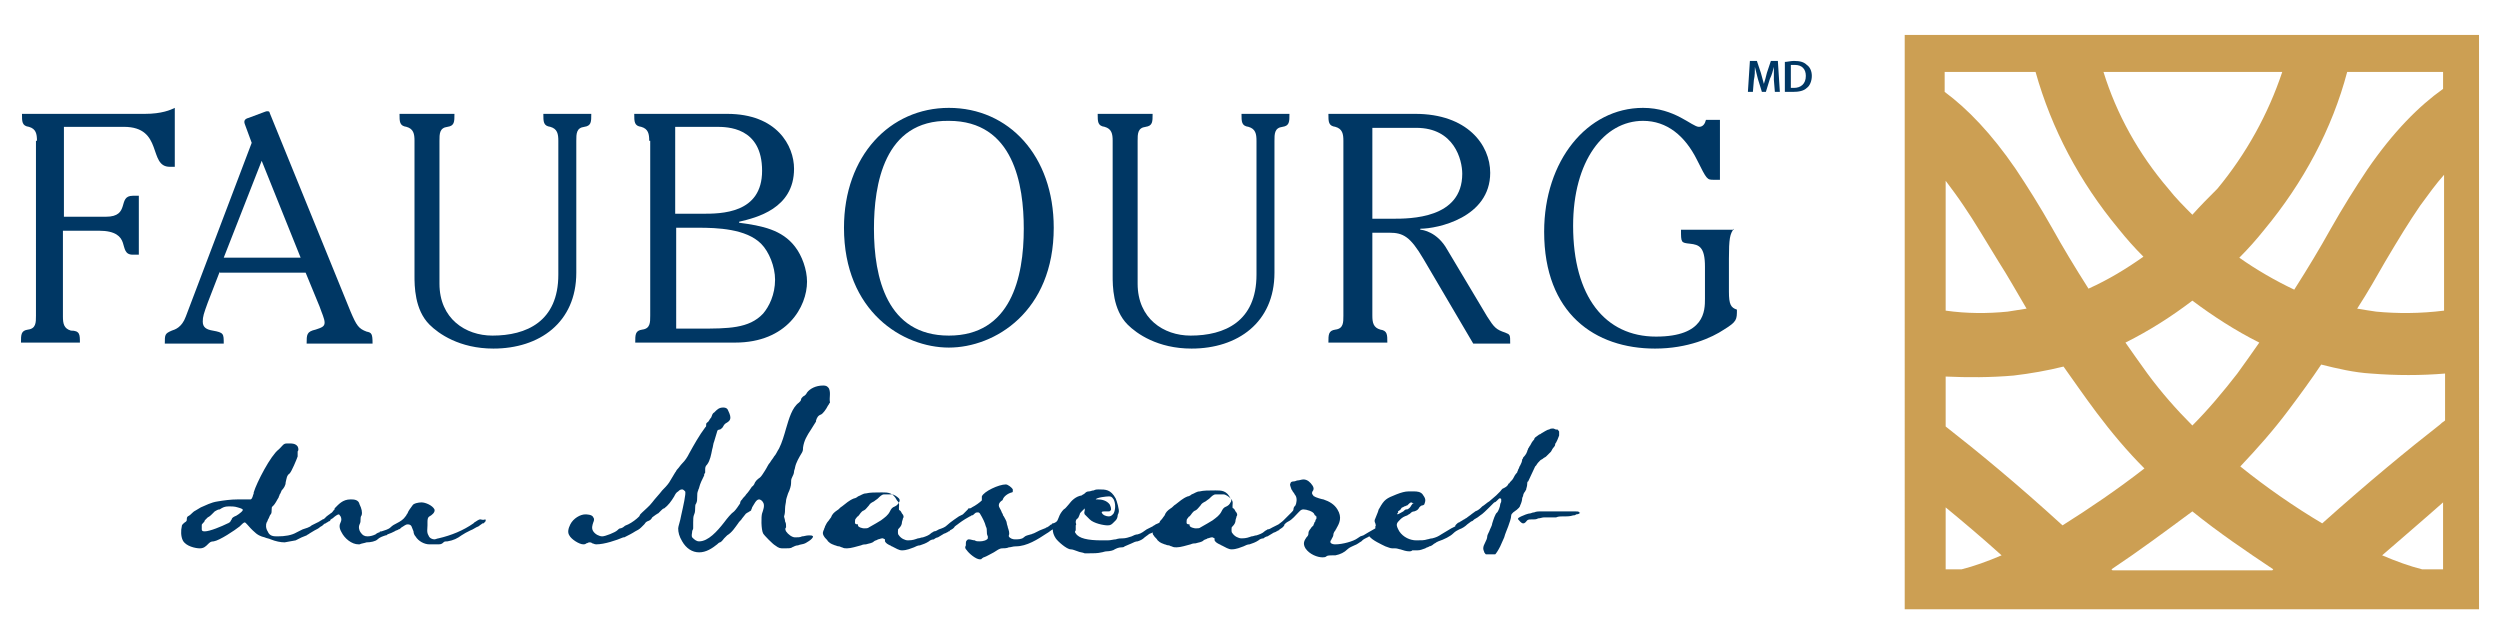 <?xml version="1.0" encoding="utf-8"?>
<!-- Generator: Adobe Illustrator 27.4.0, SVG Export Plug-In . SVG Version: 6.00 Build 0)  -->
<svg version="1.1" id="Layer_2" xmlns="http://www.w3.org/2000/svg" xmlns:xlink="http://www.w3.org/1999/xlink" x="0px" y="0px"
	 viewBox="0 0 250.3 63.9" style="enable-background:new 0 0 250.3 63.9;" xml:space="preserve">
<style type="text/css">
	.st0{fill:#003764;}
	.st1{fill:#CC9F53;}
</style>
<g>
	<path class="st0" d="M3.7,14.1c0-0.7-0.1-1.2-0.8-1.4c-0.7-0.1-0.7-0.5-0.7-1.3h12.3c1.7,0,2.6-0.4,3-0.6v5.9h-0.5
		c-2.2,0-0.6-4-4.6-4h-6v9h4.2c2.5,0,1.1-2.1,2.7-2.1h0.6v5.9h-0.6c-0.8,0-0.8-0.6-1-1.2c-0.2-0.6-0.7-1.2-2.4-1.2H6.3v8.6
		c0,0.7,0.1,1.2,0.8,1.4C8,33.1,8,33.5,8,34.3H2.1c0-0.8,0-1.2,0.7-1.3c0.8-0.1,0.8-0.7,0.8-1.4V14.1L3.7,14.1z"/>
	<path class="st0" d="M30.1,25.8l-3.9-9.7l-3.8,9.7H30.1L30.1,25.8z M22,27.2l-1.2,3.1c-0.4,1.1-0.5,1.4-0.5,1.9
		c0,0.6,0.4,0.8,1,0.9c1.1,0.2,1.1,0.3,1.1,1.3h-5.9c0-0.9,0-1,0.7-1.3c0.3-0.1,1-0.3,1.4-1.4l6.6-17.4l-0.7-1.9
		c-0.1-0.3,0-0.5,0.4-0.6l1.6-0.6c0.2-0.1,0.5-0.1,0.5,0.1l8.1,19.9c0.6,1.4,0.8,1.7,1.6,2c0.5,0.1,0.6,0.2,0.6,1.2h-6.6
		c0-0.9,0-1.2,0.9-1.4c0.6-0.2,0.9-0.3,0.9-0.7c0-0.4-0.3-1-0.5-1.6l-1.4-3.4H22L22,27.2z"/>
	<path class="st0" d="M45.5,11.4c0,0.8,0,1.2-0.7,1.3c-0.8,0.1-0.8,0.7-0.8,1.4v14.3c0,3.5,2.6,5.2,5.3,5.2c3.4,0,6.6-1.4,6.6-6.1
		V14.1c0-0.7-0.1-1.2-0.8-1.4c-0.7-0.1-0.7-0.5-0.7-1.3h4.8c0,0.8,0,1.2-0.7,1.3c-0.8,0.1-0.8,0.7-0.8,1.4v13.2c0,5-3.7,7.6-8.3,7.6
		c-3.4,0-5.5-1.5-6.4-2.4c-1.5-1.5-1.5-3.9-1.5-4.9V14.1c0-0.7-0.1-1.2-0.8-1.4c-0.7-0.1-0.7-0.5-0.7-1.3H45.5L45.5,11.4z"/>
	<path class="st0" d="M67.6,32.9H70c2.9,0,5,0,6.4-1.5c0.6-0.7,1.2-1.9,1.2-3.4c0-1.3-0.6-2.8-1.4-3.6c-1.5-1.5-4.4-1.6-6.3-1.6
		h-2.2V32.9L67.6,32.9z M67.6,21.4h2.7c1.9,0,6,0,6-4.3c0-4.4-3.5-4.4-4.6-4.4h-4.1V21.4L67.6,21.4z M65,14.1c0-0.7-0.1-1.2-0.8-1.4
		c-0.7-0.1-0.7-0.5-0.7-1.3h9.3c5,0,6.7,3.2,6.7,5.5c0,4-3.8,4.9-5.5,5.3v0.1c2.3,0.3,4.3,0.7,5.6,2.4c0.7,0.9,1.2,2.3,1.2,3.5
		c0,2.5-2,6.1-7.2,6.1h-10c0-0.8,0-1.2,0.7-1.3c0.8-0.1,0.8-0.7,0.8-1.4V14.1L65,14.1z"/>
	<path class="st0" d="M87.5,22.9c0,4.9,1.3,10.7,7.5,10.7c6.2,0,7.5-5.8,7.5-10.7c0-4.4-1-10.8-7.5-10.8
		C88.5,12,87.5,18.5,87.5,22.9L87.5,22.9z M105.5,22.8c0,8.4-5.9,12-10.5,12s-10.5-3.6-10.5-12c0-7.2,4.6-12,10.5-12
		C101,10.8,105.5,15.6,105.5,22.8L105.5,22.8z"/>
	<path class="st0" d="M115.4,11.4c0,0.8,0,1.2-0.7,1.3c-0.8,0.1-0.8,0.7-0.8,1.4v14.3c0,3.5,2.6,5.2,5.3,5.2c3.4,0,6.6-1.4,6.6-6.1
		V14.1c0-0.7-0.1-1.2-0.8-1.4c-0.7-0.1-0.7-0.5-0.7-1.3h4.8c0,0.8,0,1.2-0.7,1.3c-0.8,0.1-0.8,0.7-0.8,1.4v13.2c0,5-3.7,7.6-8.3,7.6
		c-3.4,0-5.5-1.5-6.4-2.4c-1.5-1.5-1.5-3.9-1.5-4.9V14.1c0-0.7-0.1-1.2-0.8-1.4c-0.7-0.1-0.7-0.5-0.7-1.3H115.4L115.4,11.4z"/>
	<path class="st0" d="M137.4,21.9h2c1.8,0,7,0,7-4.5c0-1.4-0.8-4.6-4.6-4.6h-4.4V21.9L137.4,21.9z M137.4,31.6
		c0,0.7,0.1,1.2,0.8,1.4c0.7,0.1,0.7,0.5,0.7,1.3h-5.9c0-0.8,0-1.2,0.7-1.3c0.8-0.1,0.8-0.7,0.8-1.4V14.1c0-0.7-0.1-1.2-0.8-1.4
		c-0.7-0.1-0.7-0.5-0.7-1.3h8.7c5.2,0,7.5,3.1,7.5,5.9c0,4.5-5.3,5.6-7,5.6V23c0.2,0,1.7,0.2,2.7,2l4,6.7c0.7,1.1,0.9,1.3,1.8,1.6
		c0.5,0.2,0.5,0.2,0.5,1.1h-3.7l-5-8.5c-1.3-2.2-2-2.6-3.4-2.6h-1.7V31.6L137.4,31.6z"/>
	<path class="st0" d="M173.6,22.9c-0.4,0.5-0.5,1-0.5,3v3.3c0,1.3,0.2,1.6,0.8,1.8c0,1,0,1.2-1.3,2c-1.2,0.8-3.6,1.9-6.9,1.9
		c-6,0-11.1-3.5-11.1-11.7c0-7.1,4.3-12.4,9.9-12.4c3.2,0,4.9,1.9,5.6,1.9c0.4,0,0.6-0.3,0.7-0.7h1.4v6h-0.6c-0.7,0-0.7,0-1.7-2
		c-1.2-2.4-3-3.9-5.4-3.9c-3.9,0-7,4-7,10.5c0,7.1,3.2,11.1,8.3,11.1c4.9,0,4.9-2.6,4.9-3.8v-3.2c0-2-0.6-2.2-1.5-2.3
		c-0.9-0.1-0.9-0.1-0.9-1.4H173.6L173.6,22.9z"/>
	<path class="st0" d="M20.2,52.9C20.2,52.9,20.2,52.9,20.2,52.9c0-0.1,0-0.2,0-0.3c0-0.1,0-0.1,0.1-0.2c0.1-0.1,0.2-0.2,0.2-0.3
		c0.1-0.1,0.2-0.2,0.3-0.3c0.2-0.1,0.3-0.2,0.4-0.3c0.1-0.1,0.2-0.2,0.3-0.3c0.2-0.1,0.3-0.2,0.5-0.2c0.3-0.2,0.5-0.3,0.9-0.3H23
		c0.2,0,0.5,0,0.8,0.1l0,0c0.4,0.1,0.5,0.2,0.5,0.2c0,0,0,0,0,0.1c-0.1,0.2-0.7,0.6-0.8,0.6c-0.2,0.1-0.3,0.2-0.3,0.3
		c-0.1,0.1-0.1,0.2-0.2,0.3c-0.1,0-0.1,0.1-0.2,0.1c-0.6,0.3-1.8,0.8-2.3,0.8c-0.1,0-0.3,0-0.3-0.2C20.2,53,20.2,53,20.2,52.9
		L20.2,52.9z M48.1,52c-0.2,0-0.4,0.2-0.6,0.3c0,0,0,0-0.1,0.1c-1,0.7-2.2,1.2-3.5,1.5c-0.1,0-0.3,0.1-0.4,0.1
		c-0.2,0-0.5-0.1-0.6-0.4c-0.2-0.3-0.1-0.7-0.1-1c0-0.1,0-0.2,0-0.3c0-0.2,0-0.5,0.2-0.6l0,0c0.2-0.1,0.6-0.4,0.5-0.7
		c-0.2-0.4-0.9-0.7-1.3-0.7c-0.3,0-0.8,0.1-0.9,0.3c-0.2,0.3-0.4,0.5-0.5,0.8c-0.1,0.1-0.1,0.2-0.2,0.3c-0.2,0.3-0.5,0.5-0.9,0.7
		c-0.2,0.1-0.4,0.2-0.6,0.4c-0.2,0.2-0.6,0.3-0.9,0.4c-0.1,0-0.2,0-0.2,0.1c-0.1,0-0.3,0.1-0.4,0.2c-0.2,0.1-0.5,0.2-0.8,0.2
		c-0.3,0-0.5-0.1-0.7-0.4c-0.2-0.3-0.2-0.6-0.1-0.8c0.1-0.2,0.1-0.3,0.1-0.5c0-0.1,0-0.3,0.1-0.4c0.1-0.3,0-0.7-0.2-1.1
		C35.9,50,35.4,50,35.1,50c-0.8,0-1.2,0.5-1.6,0.9L33.5,51c0,0-0.1,0.1-0.1,0.1c-0.1,0.1-0.1,0.2-0.3,0.3c-0.1,0.1-0.3,0.2-0.4,0.3
		c-0.1,0.1-0.1,0.1-0.2,0.2c0,0-0.1,0.1-0.2,0.1c-0.1,0.1-0.2,0.1-0.3,0.2c-0.1,0-0.1,0.1-0.2,0.1c-0.2,0.1-0.4,0.2-0.6,0.3
		c-0.2,0.2-0.6,0.3-0.9,0.4c-0.2,0.1-0.4,0.2-0.6,0.3c-0.5,0.3-1.2,0.4-1.9,0.4c-0.4,0-0.8,0-1-0.5c-0.2-0.3-0.2-0.7-0.1-0.9
		c0.1-0.1,0.1-0.3,0.2-0.4c0.1-0.2,0.1-0.3,0.2-0.4c0.1-0.1,0.1-0.3,0.1-0.5c0-0.1,0-0.3,0.1-0.3c0.3-0.3,0.4-0.6,0.6-0.9
		c0-0.1,0.1-0.2,0.1-0.3c0.1-0.1,0.1-0.2,0.2-0.4c0.2-0.2,0.4-0.5,0.4-0.8c0.1-0.4,0.1-0.7,0.4-0.9c0.2-0.2,0.7-1.4,0.8-1.7
		c0-0.1,0-0.1,0-0.2c0-0.1,0-0.2,0-0.3c0.1-0.1,0.1-0.3,0-0.5c-0.2-0.3-0.6-0.3-0.7-0.3c-0.1,0-0.2,0-0.2,0c-0.1,0-0.1,0-0.2,0
		c-0.3,0-0.4,0.2-0.6,0.4c-0.1,0.1-0.2,0.2-0.2,0.2c-0.8,0.6-2.2,3.3-2.5,4.3c0,0,0,0.1,0,0.1c-0.1,0.2-0.1,0.5-0.3,0.6
		c-0.2,0-0.4,0-0.5,0c-0.1,0-0.3,0-0.4,0c-0.1,0-0.3,0-0.4,0c-0.7,0-1.4,0.1-2,0.2c-0.7,0.1-1.2,0.4-1.7,0.6
		c-0.2,0.1-0.3,0.2-0.5,0.3c-0.2,0.1-0.3,0.2-0.4,0.3c-0.1,0.1-0.2,0.2-0.4,0.3c-0.1,0.1-0.1,0.2-0.1,0.3c0,0.1,0,0.2-0.2,0.3
		c-0.1,0.1-0.3,0.2-0.3,0.4c-0.1,0.4-0.1,1,0.1,1.4c0.3,0.6,1.3,0.8,1.7,0.8c0.4,0,0.6-0.2,0.8-0.4c0.2-0.2,0.3-0.3,0.6-0.3
		c0.6-0.1,2.1-1.1,2.6-1.5c0,0,0.1-0.1,0.1-0.1c0.1-0.1,0.3-0.3,0.4-0.3c0.1,0,0.4,0.4,0.6,0.6c0.1,0.1,0.2,0.2,0.2,0.2
		c0.5,0.5,0.8,0.6,1.2,0.7c0.2,0.1,0.4,0.1,0.6,0.2c0.5,0.2,1,0.3,1.4,0.3c0.1,0,1-0.2,1.1-0.2c0.2-0.1,0.4-0.2,0.6-0.3
		c0.2-0.1,0.3-0.1,0.5-0.2c0.1-0.1,0.2-0.1,0.3-0.2c0.2-0.1,0.3-0.2,0.5-0.3c0.2-0.1,0.4-0.2,0.5-0.3c0.1-0.1,0.2-0.1,0.3-0.2
		c0.1-0.1,0.2-0.2,0.3-0.2c0,0,0,0,0,0c0.1-0.1,0.2-0.1,0.3-0.2c0.1,0,0.2-0.1,0.2-0.2c0.1,0,0.1-0.1,0.2-0.1
		c0.2-0.2,0.5-0.4,0.6-0.4c0.1,0,0.1,0.1,0.2,0.2c0.1,0.2,0.1,0.4,0,0.6c-0.1,0.2-0.2,0.5,0.1,1c0.3,0.6,1,1.2,1.7,1.2
		c0.1,0,0.1,0,0.1,0c0.2-0.1,0.4-0.1,0.7-0.2c0.4,0,0.9-0.1,1.1-0.3c0.2-0.2,0.5-0.3,0.8-0.4c0.1,0,0.1,0,0.2-0.1
		c0.3-0.1,0.5-0.2,0.7-0.3c0.1-0.1,0.3-0.1,0.4-0.2c0.1,0,0.2-0.1,0.3-0.2c0.2-0.1,0.4-0.3,0.6-0.3c0.1,0,0.3,0,0.4,0.2
		c0.1,0.2,0.1,0.3,0.2,0.5c0,0.2,0.1,0.4,0.2,0.5c0.3,0.5,0.9,0.8,1.4,0.8c0.1,0,0.2,0,0.3,0c0.1,0,0.2,0,0.3,0h0.3
		c0.3,0,0.4-0.1,0.5-0.2c0.1-0.1,0.2-0.1,0.4-0.1c0.6-0.1,1-0.3,1.4-0.6c0.3-0.2,0.5-0.3,0.9-0.5c0.3-0.1,0.5-0.3,0.8-0.4
		c0.1-0.1,0.3-0.2,0.4-0.3l0,0c0,0,0,0,0.1,0c0.1-0.1,0.3-0.2,0.2-0.4C48.3,52.1,48.2,52,48.1,52L48.1,52z"/>
	<path class="st0" d="M83,38.9c-0.2-0.3-0.4-0.3-0.6-0.3c-0.7,0-1.3,0.3-1.6,0.7c-0.1,0.2-0.2,0.3-0.4,0.4c-0.1,0.1-0.2,0.2-0.2,0.3
		c0,0.1-0.1,0.2-0.2,0.3c-0.7,0.5-1,1.6-1.3,2.6c-0.2,0.7-0.4,1.4-0.7,2c-0.2,0.3-0.3,0.6-0.5,0.8c-0.1,0.2-0.3,0.4-0.4,0.6
		c-0.2,0.2-0.3,0.5-0.5,0.8c-0.2,0.3-0.3,0.5-0.5,0.7c-0.3,0.2-0.5,0.4-0.6,0.7c-0.1,0.1-0.1,0.2-0.2,0.2c-0.2,0.3-0.4,0.6-0.6,0.8
		c-0.1,0.2-0.3,0.3-0.4,0.5c-0.1,0.1-0.2,0.2-0.2,0.4c-0.2,0.3-0.4,0.6-0.6,0.8c-0.3,0.2-0.7,0.7-1,1.1c-0.7,0.9-1.6,1.9-2.5,1.9
		c-0.3,0-0.5-0.2-0.7-0.4c-0.1-0.2,0-0.4,0-0.6c0-0.1,0.1-0.2,0.1-0.3c0-0.2,0-0.4,0-0.6c0-0.3,0-0.6,0.1-0.8
		c0.1-0.2,0.1-0.5,0.1-0.7c0-0.1,0-0.3,0.1-0.4c0.1-0.2,0.1-0.4,0.1-0.6c0-0.3,0-0.5,0.1-0.7c0-0.1,0.1-0.2,0.1-0.3
		c0.1-0.4,0.3-0.8,0.5-1.2c0,0,0,0,0-0.1c0-0.1,0.1-0.1,0.1-0.2c0-0.1,0-0.2,0-0.2c0-0.3,0-0.4,0.2-0.6c0.3-0.4,0.4-1,0.5-1.5
		c0.1-0.3,0.1-0.6,0.2-0.8l0.3-1c0-0.1,0.1-0.2,0.3-0.2c0.1-0.1,0.2-0.1,0.3-0.3c0.1-0.2,0.2-0.3,0.4-0.4c0.3-0.2,0.5-0.4,0.1-1.2
		c-0.1-0.3-0.4-0.3-0.5-0.3c-0.4,0-0.6,0.2-0.8,0.4c0,0-0.1,0.1-0.1,0.1c-0.2,0.1-0.2,0.3-0.3,0.5C71,42,71,42.2,70.8,42.3l0,0
		c-0.1,0.1-0.1,0.1-0.1,0.2c0,0.1,0,0.1,0,0.1c0,0.1,0,0.1-0.1,0.2c-0.6,0.8-1.1,1.7-1.6,2.6l0,0c-0.2,0.4-0.4,0.7-0.7,1
		c-0.2,0.2-0.3,0.4-0.5,0.6c-0.1,0.1-0.1,0.2-0.2,0.3c-0.2,0.3-0.4,0.7-0.6,1c-0.2,0.3-0.5,0.6-0.7,0.8c-0.3,0.4-0.7,0.8-1,1.2
		c-0.3,0.4-0.7,0.7-1,1c-0.1,0.1-0.1,0.1-0.2,0.2L64,51.7c-0.3,0.3-0.7,0.6-1.1,0.8c-0.2,0.1-0.3,0.1-0.4,0.2
		c-0.1,0.1-0.3,0.2-0.4,0.2c-0.1,0-0.2,0.1-0.3,0.2c-0.2,0.2-1.2,0.6-1.5,0.6c-0.3,0-0.7-0.2-0.9-0.5c-0.2-0.3-0.1-0.6,0-0.9
		c0.1-0.2,0.1-0.4,0-0.5c-0.1-0.3-0.7-0.3-0.8-0.3c-0.5,0-1.2,0.4-1.5,1c-0.2,0.4-0.3,0.8-0.1,1.1c0.2,0.4,1,0.9,1.4,0.9
		c0.1,0,0.2,0,0.3-0.1c0.1,0,0.2-0.1,0.3-0.1c0.1,0,0.2,0,0.3,0.1c0.1,0,0.2,0.1,0.4,0.1c0.8,0,2-0.4,2.7-0.7l0.1,0
		c0.4-0.2,0.8-0.4,1.1-0.6c0.2-0.1,0.4-0.2,0.6-0.4c0.1-0.1,0.2-0.2,0.3-0.3c0.1-0.1,0.1-0.2,0.3-0.3c0.3-0.1,0.4-0.2,0.5-0.4
		c0.1-0.1,0.3-0.2,0.4-0.3c0.1,0,0.1-0.1,0.2-0.1c0.1-0.1,0.2-0.2,0.3-0.3c0.1-0.1,0.2-0.2,0.3-0.2c0.4-0.3,0.7-0.7,1-1.2
		c0.1-0.2,0.2-0.4,0.4-0.5c0.1-0.1,0.2-0.2,0.4-0.2c0.1,0,0.2,0.1,0.3,0.2c0.1,0.2-0.2,1.5-0.4,2.4c-0.1,0.6-0.3,1.1-0.3,1.3
		c0,0.4,0.1,0.8,0.4,1.3c0.4,0.7,1,1.1,1.7,1.1c0.7,0,1.3-0.4,1.8-0.8c0.1-0.1,0.2-0.2,0.3-0.2c0.2-0.1,0.3-0.3,0.4-0.4
		c0.1-0.1,0.2-0.2,0.3-0.3c0.5-0.3,0.8-0.8,1.1-1.2c0.1-0.2,0.3-0.3,0.4-0.5l0.4-0.5c0.1,0,0.1-0.1,0.2-0.1c0.1-0.1,0.2-0.1,0.3-0.2
		c0-0.1,0.1-0.2,0.1-0.3c0.2-0.3,0.4-0.8,0.7-0.8c0.1,0,0.3,0.1,0.4,0.3c0.2,0.3,0,0.8-0.1,1.1l0,0c-0.1,0.3-0.1,1.6,0.1,2
		c0.1,0.2,1,1.1,1.2,1.2c0.4,0.3,0.5,0.3,0.9,0.3h0.1c0.3,0,0.6,0,0.7-0.1c0.2-0.1,0.4-0.2,0.6-0.2c0.2-0.1,0.5-0.1,0.7-0.2
		c0,0,0.8-0.4,0.8-0.7l0,0c0,0,0,0,0,0c0,0,0,0,0,0l0,0c-0.1-0.1-0.2-0.1-0.4-0.1c-0.3,0-0.5,0.1-0.7,0.1c-0.2,0.1-0.4,0.1-0.7,0.1
		c-0.3,0-0.7-0.3-0.9-0.6c-0.1-0.2-0.1-0.3,0-0.4c0,0,0-0.1,0-0.1c0-0.2,0-0.3-0.1-0.5c0-0.2-0.1-0.4-0.1-0.5
		c0.1-0.3,0.1-0.6,0.1-0.8c0-0.3,0.1-0.6,0.1-0.8c0-0.1,0.1-0.4,0.2-0.7c0.2-0.4,0.3-0.8,0.3-1c0-0.3,0-0.4,0.1-0.6l0,0
		c0.1-0.2,0.2-0.4,0.2-0.6c0-0.1,0.1-0.3,0.1-0.4c0.1-0.5,0.4-1,0.7-1.5c0.1-0.2,0.1-0.3,0.1-0.5l0,0c0.1-0.7,0.4-1.2,0.8-1.8
		c0.2-0.3,0.3-0.5,0.5-0.8l0-0.1c0.1-0.3,0.2-0.5,0.5-0.6c0.2-0.1,0.5-0.5,0.7-0.9c0.1-0.1,0.1-0.2,0.2-0.3l0,0
		C83,39.8,83.2,39.4,83,38.9L83,38.9z"/>
	<path class="st0" d="M158.1,51.3c0-0.1-0.2-0.1-0.4-0.1c-0.1,0-0.1,0-0.2,0c-0.1,0-0.3,0-0.5,0c-0.2,0-0.3,0-0.5,0
		c-0.2,0-0.4,0-0.6,0c-0.2,0-0.4,0-0.6,0c-0.2,0-0.4,0-0.6,0c-0.2,0-0.4,0-0.5,0c-0.1,0-0.4,0-0.6,0.1c-0.2,0-0.3,0.1-0.4,0.1
		c-0.2,0-0.7,0.2-0.9,0.3l0,0c-0.2,0.1-0.4,0.2-0.3,0.3c0.1,0.1,0.3,0.4,0.5,0.4l0,0c0.2,0,0.3-0.2,0.4-0.3l0,0
		c0.1-0.1,0.3-0.1,0.5-0.1c0.1,0,0.2,0,0.2,0c0.1,0,0.2,0,0.4-0.1c0.2,0,0.4-0.1,0.6-0.1c0,0,0,0,0.1,0c0,0,0.1,0,0.1,0
		c0.1,0,0.2,0,0.3,0c0.1,0,0.3,0,0.4,0c0.1,0,0.2,0,0.3,0c0.2-0.1,0.5-0.1,0.7-0.1h0.3c0.1,0,0.4,0,0.7-0.1c0.1,0,0.2,0,0.3-0.1
		c0.2,0,0.4-0.1,0.4-0.2C158.1,51.4,158.2,51.3,158.1,51.3L158.1,51.3z"/>
	<path class="st0" d="M85.6,52.3c0-0.2,0-0.3,0.1-0.4c0.1-0.1,0.1-0.2,0.2-0.2c0.2-0.2,0.3-0.5,0.6-0.6c0.2-0.1,0.3-0.3,0.5-0.5
		c0.1-0.2,0.3-0.3,0.5-0.4c0.1-0.1,0.3-0.2,0.4-0.3c0.2-0.2,0.4-0.4,0.6-0.4c0.1,0,0.3,0,0.4,0c0.1,0,0.3,0,0.4,0
		c0.2,0,0.5,0.2,0.7,0.4c0.1,0.1,0.1,0.3,0,0.4c-0.1,0.2-0.2,0.3-0.4,0.4c-0.3,0.1-0.4,0.3-0.5,0.5l0,0c-0.2,0.4-0.5,0.6-0.9,0.9
		c-0.2,0.1-0.3,0.2-0.5,0.3c-0.2,0.1-0.5,0.3-0.7,0.4c-0.1,0.1-0.3,0.1-0.5,0.1c-0.1,0-0.6-0.1-0.6-0.3c0,0,0-0.1,0-0.1
		C85.6,52.5,85.6,52.4,85.6,52.3L85.6,52.3z M110.3,51.3c0-0.1,0.2-0.1,0.3-0.1c0.1,0,0.1,0,0.2,0c0.1,0,0.1,0,0.2,0
		c0.1,0,0.1,0,0.2-0.1c0.1-0.1,0-0.4-0.1-0.6c-0.3-0.4-0.8-0.5-1.2-0.5c-0.1,0-0.1,0-0.1,0c0,0-0.1,0-0.1,0l0,0c0,0,0,0,0,0
		c0.1-0.2,1.1-0.3,1.3-0.3c0.2,0,0.3,0,0.5,0.3c0.2,0.4,0.2,1,0,1.4c-0.1,0.1-0.2,0.3-0.5,0.3c-0.2,0-0.6-0.1-0.7-0.4
		C110.3,51.3,110.3,51.3,110.3,51.3L110.3,51.3z M118.8,52.3c0-0.2,0-0.3,0.1-0.4c0.1-0.1,0.1-0.2,0.2-0.2c0.2-0.2,0.3-0.5,0.6-0.6
		c0.2-0.1,0.3-0.3,0.5-0.5c0.1-0.2,0.3-0.3,0.5-0.4c0.1-0.1,0.3-0.2,0.4-0.3c0.2-0.2,0.4-0.4,0.6-0.4c0.1,0,0.3,0,0.4,0
		c0.1,0,0.3,0,0.4,0c0.2,0,0.5,0.2,0.7,0.4c0.1,0.1,0.1,0.3,0,0.4c-0.1,0.2-0.2,0.3-0.4,0.4c-0.3,0.1-0.4,0.3-0.5,0.5l0,0
		c-0.2,0.4-0.5,0.6-0.9,0.9c-0.2,0.1-0.3,0.2-0.5,0.3c-0.2,0.1-0.5,0.3-0.7,0.4c-0.1,0.1-0.3,0.1-0.5,0.1c-0.1,0-0.6-0.1-0.6-0.3
		c0,0,0-0.1,0-0.1C118.8,52.5,118.8,52.4,118.8,52.3L118.8,52.3z M140.1,51.1c0.1,0,0.1-0.1,0.2-0.2c0-0.1,0.2-0.1,0.3-0.2
		c0.1,0,0.2-0.1,0.3-0.1c0,0,0.1-0.1,0.1-0.1c0.1-0.1,0.2-0.2,0.3-0.2c0,0,0.2,0.1,0.3,0.1c0,0-0.1,0-0.1,0c-0.1,0-0.1,0.1-0.2,0.2
		c-0.1,0.2-0.2,0.3-0.4,0.4l-0.1,0c-0.1,0-0.2,0.1-0.3,0.2c-0.2,0.1-0.5,0.3-0.6,0.3c0-0.1,0-0.1,0-0.1c0,0,0.1-0.1,0.1-0.1
		C139.9,51.2,140,51.2,140.1,51.1L140.1,51.1z M152.2,50.6c0.1-0.2,0.2-0.5,0.2-0.7c0-0.1,0.1-0.2,0.1-0.3c0-0.1,0.1-0.3,0.2-0.4
		c0-0.1,0.1-0.1,0.1-0.2c0-0.1,0.1-0.3,0.1-0.5c0-0.1,0-0.3,0.1-0.3l0.7-1.5c0,0,0.1-0.1,0.1-0.1c0.1-0.2,0.3-0.4,0.4-0.5
		c0.1-0.1,0.2-0.1,0.3-0.2c0.1-0.1,0.2-0.1,0.3-0.2l0.5-0.5c0-0.1,0.1-0.1,0.1-0.2c0.1-0.2,0.3-0.3,0.3-0.5c0,0,0-0.1,0.1-0.2
		c0.1-0.2,0.2-0.4,0.3-0.7c0-0.2,0-0.4,0-0.4c-0.1-0.1-0.1-0.2-0.2-0.2c0,0,0,0-0.1,0c-0.1,0-0.2-0.1-0.3-0.1c-0.1,0-0.3,0-0.4,0.1
		c-0.2,0-0.6,0.3-0.8,0.4c0,0-0.1,0.1-0.2,0.1c-0.1,0.1-0.3,0.2-0.4,0.3c0,0-0.1,0.1-0.1,0.2c-0.2,0.2-0.3,0.4-0.4,0.6
		c-0.1,0.1-0.1,0.2-0.2,0.3c0,0.1-0.1,0.2-0.1,0.3c-0.1,0.3-0.3,0.5-0.4,0.6c0,0,0,0.1-0.1,0.2c0,0.2-0.1,0.4-0.2,0.6
		c-0.1,0.1-0.1,0.3-0.2,0.4c0,0.1-0.1,0.2-0.1,0.3c-0.2,0.2-0.3,0.4-0.4,0.6c-0.1,0.2-0.3,0.3-0.4,0.5c0,0-0.1,0-0.1,0.1
		c-0.1,0.2-0.3,0.3-0.5,0.4c-0.1,0-0.2,0.2-0.3,0.3c-0.2,0.2-0.3,0.3-0.4,0.4l-0.7,0.6c-0.2,0.1-0.5,0.4-0.7,0.5l-0.1,0.1
		c-0.1,0.1-0.3,0.3-0.6,0.4c-0.1,0.1-0.3,0.2-0.4,0.3c-0.1,0.1-0.3,0.2-0.4,0.3c-0.1,0.1-0.2,0.1-0.3,0.2c-0.1,0-0.1,0.1-0.2,0.1
		c-0.1,0.1-0.2,0.1-0.3,0.2c-0.1,0-0.2,0.1-0.3,0.2c-0.1,0.1-0.1,0.1-0.1,0.2c-0.2,0.1-0.4,0.2-0.4,0.2c-0.2,0.1-0.3,0.2-0.5,0.3
		c-0.2,0.1-0.3,0.2-0.5,0.3c-0.3,0.2-0.5,0.3-0.9,0.4c-0.2,0-0.4,0.1-0.5,0.1c-0.3,0.1-0.6,0.1-1.1,0.1c-0.6,0-1.3-0.3-1.7-0.9
		c-0.4-0.7-0.3-0.8,0.1-1.2c0.2-0.2,0.4-0.3,0.7-0.4c0.1-0.1,0.2-0.1,0.3-0.2c0.1-0.1,0.2-0.2,0.4-0.2c0.3-0.1,0.4-0.2,0.5-0.4
		l0.1-0.1c0,0,0.1-0.1,0.2-0.1c0.1,0,0.2-0.1,0.2-0.1c0.1-0.3,0.2-0.5-0.1-0.9c-0.2-0.4-0.7-0.4-0.9-0.4c-0.1,0-0.2,0-0.2,0
		c-0.1,0-0.1,0-0.2,0c0,0-0.1,0-0.1,0c0,0-0.1,0-0.1,0c-0.3,0-0.7,0.1-1.2,0.3c-1,0.4-1.2,0.5-1.7,1.4c-0.1,0.1-0.1,0.3-0.2,0.5
		c-0.1,0.2-0.1,0.3-0.2,0.5c-0.1,0.2-0.1,0.3,0,0.5c0,0.1,0.1,0.2,0,0.3c0,0,0,0.1,0,0.1c0,0,0,0.1,0,0.1c-0.2,0.1-0.5,0.3-0.7,0.4
		c-0.2,0.1-0.3,0.2-0.5,0.3l-0.3,0.1l-0.3,0.2c-0.4,0.3-1.5,0.6-2.2,0.6c-0.1,0-0.4,0-0.5-0.2c0,0,0,0,0-0.1c0,0,0,0,0,0
		c0-0.1,0.1-0.1,0.1-0.2c0.1-0.2,0.2-0.3,0.2-0.5c0-0.1,0.1-0.3,0.2-0.4c0-0.1,0.1-0.1,0.1-0.2c0.3-0.5,0.6-1.1,0.1-1.9
		c-0.3-0.5-0.8-0.8-1.4-1c-0.1,0-0.8-0.2-0.9-0.3c-0.1,0-0.1-0.1-0.2-0.2c-0.1-0.2,0-0.2,0-0.3c0.1-0.1,0.2-0.3,0-0.6
		c-0.2-0.3-0.5-0.6-0.9-0.6c-0.2,0-0.4,0.1-0.6,0.1c-0.1,0-0.2,0.1-0.4,0.1c-0.2,0-0.3,0.1-0.3,0.2c-0.1,0.1,0,0.3,0.1,0.6
		c0.1,0.1,0.1,0.2,0.2,0.3c0.1,0.1,0.1,0.2,0.2,0.3c0.2,0.3,0.1,0.8,0,1c-0.1,0.1-0.2,0.2-0.2,0.4c0,0.1-0.1,0.2-0.2,0.3
		c-0.1,0.1-0.1,0.1-0.2,0.2c-0.1,0.1-0.3,0.3-0.4,0.4c0,0-0.1,0.1-0.2,0.2c-0.2,0.2-0.4,0.3-0.5,0.4c-0.2,0.1-0.4,0.2-0.6,0.3
		c-0.2,0.1-0.3,0.2-0.5,0.2c-0.1,0.1-0.2,0.1-0.3,0.2c-0.2,0.2-0.5,0.3-0.8,0.4c-0.2,0-0.3,0.1-0.5,0.1c-0.3,0.1-0.5,0.2-1,0.2
		c-0.3,0-0.7-0.2-0.9-0.5c-0.1-0.1-0.1-0.2-0.1-0.3c0,0,0-0.1,0-0.1c0-0.2,0-0.2,0.1-0.3l0,0c0.2-0.2,0.3-0.4,0.3-0.6
		c0-0.1,0.1-0.3,0.1-0.4c0.1-0.1,0.1-0.3-0.1-0.5c-0.1-0.2-0.1-0.2-0.2-0.3c0,0-0.1,0-0.1-0.1c0-0.1,0-0.1,0-0.2
		c0-0.2,0.1-0.4-0.2-0.7c-0.4-0.8-0.9-0.8-1.5-0.8c-0.7,0-1.2,0-1.6,0.1c-0.3,0-0.5,0.2-0.8,0.3c-0.1,0.1-0.3,0.2-0.4,0.2
		c-0.5,0.2-0.8,0.5-1.2,0.8c-0.2,0.1-0.3,0.3-0.5,0.4c-0.3,0.2-0.5,0.4-0.6,0.7c-0.1,0.1-0.2,0.3-0.3,0.4c-0.1,0.1-0.2,0.2-0.2,0.3
		c-0.1,0.1-0.2,0.1-0.4,0.2c-0.1,0.1-0.2,0.1-0.3,0.2c-0.2,0.1-0.4,0.2-0.6,0.3c-0.3,0.2-0.5,0.4-0.9,0.5c-0.2,0-0.4,0.1-0.6,0.2
		c-0.3,0.1-0.6,0.2-0.9,0.2c-0.2,0-0.4,0-0.7,0.1c-0.2,0-0.5,0.1-0.8,0.1c-0.1,0-0.1,0-0.2,0c-0.1,0-0.2,0-0.4,0
		c-1.4,0-2.3-0.2-2.6-0.7c-0.1-0.1-0.1-0.2,0-0.3c0-0.1,0-0.2,0-0.2c0-0.1,0-0.2,0-0.3c0.1-0.1,0-0.2,0-0.3c0-0.1,0-0.3,0.2-0.4
		c0.1-0.1,0.1-0.2,0.2-0.4c0-0.1,0.1-0.2,0.2-0.3c0,0,0.1-0.1,0.1-0.1c0.1-0.1,0.1-0.1,0.2-0.2c0,0.1,0,0.1,0,0.2
		c0,0.1-0.1,0.2,0,0.4c0.1,0.1,0.2,0.2,0.3,0.3c0.1,0.1,0.1,0.1,0.2,0.2c0.4,0.4,1.4,0.6,1.8,0.6c0.3,0,0.4-0.1,0.6-0.3
		c0.1-0.1,0.1-0.1,0.2-0.2c0.1-0.1,0.2-0.3,0.2-0.5c0-0.1,0.1-0.2,0.1-0.3c0.1-0.2-0.2-1.2-0.3-1.4c-0.5-0.9-1-0.9-1.7-0.9
		c-0.2,0-0.3,0-0.5,0.1c-0.2,0-0.3,0.1-0.5,0.1c-0.2,0-0.3,0.1-0.4,0.2c-0.1,0.1-0.2,0.1-0.3,0.2c-0.6,0.1-1,0.5-1.3,0.9
		c-0.2,0.2-0.3,0.4-0.5,0.5c-0.2,0.2-0.4,0.5-0.5,0.8c-0.1,0.2-0.1,0.3-0.2,0.4c-0.1,0.1-0.3,0.2-0.4,0.2c0,0-0.1,0-0.1,0.1
		c-0.1,0-0.2,0.1-0.3,0.2c-0.1,0-0.1,0.1-0.2,0.1c-0.1,0-0.1,0.1-0.2,0.1c-0.2,0.1-0.3,0.1-0.5,0.2c-0.2,0.1-0.4,0.2-0.6,0.3
		c-0.1,0-0.2,0.1-0.3,0.1c-0.3,0.1-0.5,0.1-0.7,0.3c-0.2,0.2-0.6,0.2-0.9,0.2c-0.2,0-0.5-0.1-0.6-0.3c0,0,0-0.1,0-0.1c0,0,0,0,0,0
		c0.1-0.2,0-0.5-0.1-0.8c0-0.1-0.1-0.3-0.1-0.4c0-0.2-0.2-0.5-0.3-0.7c0,0-0.1-0.1-0.1-0.2c0-0.1-0.1-0.1-0.1-0.2
		c-0.1-0.3-0.3-0.5-0.3-0.7c0-0.2,0.1-0.3,0.2-0.4c0.1-0.1,0.2-0.1,0.2-0.2c0.1-0.3,0.5-0.6,0.9-0.7c0.1,0,0.1-0.1,0.1-0.1
		c0,0,0-0.1,0-0.2c-0.1-0.2-0.5-0.5-0.7-0.5c-0.7,0-2.2,0.7-2.4,1.2c0,0,0,0.1,0,0.2c0,0.1,0,0.2,0,0.2c-0.2,0.2-0.6,0.5-1,0.7
		c-0.1,0.1-0.2,0.1-0.3,0.1c0,0-0.1,0-0.1,0.1c-0.1,0.1-0.2,0.2-0.3,0.3c-0.1,0.1-0.1,0.1-0.2,0.2l-0.4,0.2c0,0-0.9,0.6-1.2,0.9l0,0
		c-0.2,0.2-0.5,0.3-0.8,0.4c-0.2,0.1-0.3,0.2-0.5,0.2c-0.1,0.1-0.2,0.1-0.3,0.2c-0.2,0.2-0.5,0.3-0.8,0.4c-0.2,0-0.3,0.1-0.5,0.1
		c-0.3,0.1-0.5,0.2-1,0.2c-0.3,0-0.7-0.2-0.9-0.5c-0.1-0.1-0.1-0.2-0.1-0.3c0,0,0-0.1,0-0.1c0-0.2,0-0.2,0.1-0.3l0,0
		c0.2-0.2,0.3-0.4,0.3-0.6c0-0.1,0.1-0.3,0.1-0.4c0.1-0.1,0.1-0.3-0.1-0.5c-0.1-0.2-0.1-0.2-0.2-0.3c0,0-0.1,0-0.1-0.1
		c0-0.1,0-0.1,0-0.2c0-0.2,0.1-0.4-0.2-0.7c-0.4-0.8-0.9-0.8-1.5-0.8c-0.7,0-1.2,0-1.6,0.1c-0.3,0-0.5,0.2-0.8,0.3
		c-0.1,0.1-0.3,0.2-0.4,0.2c-0.5,0.2-0.8,0.5-1.2,0.8c-0.2,0.1-0.3,0.3-0.5,0.4c-0.3,0.2-0.5,0.4-0.6,0.7c-0.1,0.1-0.2,0.3-0.3,0.4
		c-0.1,0.1-0.2,0.3-0.3,0.5c0,0.1-0.1,0.2-0.1,0.3l0,0c-0.1,0.2-0.2,0.4,0,0.7c0.1,0.2,0.3,0.3,0.4,0.5l0,0c0.3,0.3,0.5,0.3,0.7,0.4
		c0.1,0,0.2,0.1,0.4,0.1c0.1,0,0.2,0.1,0.3,0.1c0.2,0.1,0.3,0.1,0.5,0.1c0.4,0,1-0.2,1.4-0.3c0.2-0.1,0.4-0.1,0.5-0.1
		c0.3-0.1,0.6-0.1,0.8-0.3c0.1-0.1,0.3-0.1,0.4-0.2c0.1,0,0.3-0.1,0.4-0.1c0,0,0,0,0.1,0c0,0,0.2,0.1,0.2,0.1c0,0,0,0.1,0,0.1
		c0,0,0,0.1,0,0.1c0.1,0.2,0.3,0.3,0.5,0.4c0.1,0,0.1,0.1,0.2,0.1c0.4,0.2,0.7,0.4,1,0.4c0.5,0,0.9-0.2,1.2-0.3
		c0.2-0.1,0.4-0.2,0.6-0.2c0.3-0.1,0.6-0.2,0.9-0.4c0.1-0.1,0.3-0.2,0.5-0.2c0.1-0.1,0.3-0.2,0.4-0.2c0.2-0.1,0.3-0.2,0.5-0.3
		c0.1-0.1,0.3-0.1,0.4-0.2c0.1,0,0.1-0.1,0.2-0.1l0,0c0,0,0.1,0,0.1-0.1c0.2-0.1,0.4-0.2,0.5-0.4c0.1-0.1,0.3-0.2,0.4-0.3
		c0.4-0.3,0.9-0.6,1.1-0.7c0.1,0,0.1-0.1,0.2-0.1c0.1,0,0.2-0.1,0.3-0.2c0.1-0.1,0.2-0.1,0.3-0.1c0.1,0,0.1,0,0.2,0.1
		c0.3,0.5,0.5,0.9,0.6,1.3c0.1,0.2,0.1,0.3,0.1,0.5c0,0.2,0,0.3,0.1,0.5c0,0.1,0,0.2,0,0.2c-0.1,0.2-0.5,0.3-0.8,0.3
		c-0.2,0-0.4,0-0.5-0.1c-0.2,0-0.4-0.1-0.6-0.1c-0.1,0-0.1,0-0.2,0.1c-0.1,0.1-0.1,0.2-0.1,0.3c0,0.1,0,0.2,0,0.2
		c-0.1,0.2-0.1,0.3,0.1,0.5c0.2,0.3,0.9,0.9,1.3,0.9c0.1,0,0.2,0,0.2-0.1c0.1,0,0.1-0.1,0.2-0.1c0.3-0.1,0.6-0.3,1-0.5
		c0.3-0.2,0.6-0.4,0.8-0.4c0.2,0,0.5,0,0.7-0.1c0.2,0,0.4-0.1,0.7-0.1c1.1,0,2.2-0.7,3.1-1.3c0.2-0.1,0.4-0.3,0.6-0.4c0,0,0,0,0,0
		c0,0.3,0.1,0.6,0.3,0.9c0.2,0.3,1.1,1.1,1.5,1.1c0.2,0,0.4,0.1,0.7,0.2c0.2,0.1,0.5,0.1,0.7,0.2c0.1,0,0.2,0,0.3,0
		c0.6,0,1,0,1.4-0.1c0.1,0,0.3-0.1,0.5-0.1c0.3,0,0.7-0.1,0.8-0.2c0.2-0.1,0.4-0.2,0.7-0.2c0.1,0,0.2,0,0.3-0.1
		c0.2-0.1,0.5-0.2,0.7-0.3c0.2-0.1,0.4-0.2,0.6-0.2c0.3-0.1,0.5-0.2,0.7-0.4c0.1-0.1,0.3-0.2,0.4-0.3c0.1-0.1,0.3-0.1,0.4-0.2
		c0,0.1,0,0.2,0.1,0.3c0.1,0.2,0.3,0.3,0.4,0.5l0,0c0.3,0.3,0.5,0.3,0.7,0.4c0.1,0,0.2,0.1,0.4,0.1c0.1,0,0.2,0.1,0.3,0.1
		c0.2,0.1,0.3,0.1,0.5,0.1c0.4,0,1-0.2,1.4-0.3c0.2-0.1,0.4-0.1,0.5-0.1c0.3-0.1,0.6-0.1,0.8-0.3c0.1-0.1,0.3-0.1,0.4-0.2
		c0.1,0,0.3-0.1,0.4-0.1c0,0,0,0,0.1,0c0,0,0.2,0.1,0.2,0.1c0,0,0,0.1,0,0.1c0,0,0,0.1,0,0.1c0.1,0.2,0.3,0.3,0.5,0.4
		c0.1,0,0.1,0.1,0.2,0.1c0.4,0.2,0.7,0.4,1,0.4c0.5,0,0.9-0.2,1.2-0.3c0.2-0.1,0.4-0.2,0.6-0.2c0.3-0.1,0.6-0.2,0.9-0.4
		c0.1-0.1,0.3-0.2,0.5-0.2c0.1-0.1,0.3-0.2,0.4-0.2c0.2-0.1,0.3-0.2,0.5-0.3c0.1-0.1,0.3-0.1,0.4-0.2c0.1,0,0.1-0.1,0.2-0.1l0,0
		c0,0,0.1,0,0.1-0.1c0.2-0.1,0.5-0.3,0.5-0.5c0.1-0.1,0.2-0.2,0.4-0.3c0.4-0.2,0.7-0.6,1-0.9l0.1-0.1c0.1-0.1,0.2-0.2,0.4-0.2
		c0.3,0,1,0.2,1.1,0.5c0,0,0,0.1,0.1,0.1c0,0,0,0.1,0.1,0.1c0,0.1,0,0.2,0,0.2c0,0.1-0.1,0.1-0.1,0.2l0,0c0,0.1,0,0.1-0.1,0.2
		c0,0.1-0.1,0.2-0.1,0.3c-0.1,0.1-0.1,0.1-0.2,0.2c-0.1,0.2-0.3,0.3-0.3,0.6c0,0.2-0.1,0.3-0.2,0.4c-0.2,0.3-0.4,0.6-0.1,1.1
		c0.4,0.6,1.2,0.9,1.7,0.9c0.1,0,0.3,0,0.4-0.1c0.1-0.1,0.4-0.1,0.6-0.1c0.1,0,0.2,0,0.3,0c0.5-0.1,0.9-0.3,1.2-0.6
		c0.2-0.2,0.5-0.3,0.7-0.4c0.3-0.1,0.5-0.3,0.7-0.4c0,0,0.1-0.1,0.1-0.1c0.1-0.1,0.3-0.2,0.5-0.3c0.1,0,0.1-0.1,0.2-0.1
		c0.3,0.4,1.2,0.8,1.6,1c0.3,0.1,0.5,0.2,0.7,0.2c0.1,0,0.2,0,0.3,0c0.2,0,0.4,0.1,0.5,0.1c0.3,0.1,0.6,0.2,0.9,0.2
		c0.1,0,0.2,0,0.3-0.1c0.1,0,0.2,0,0.3,0h0.2c0.3,0,0.5-0.1,0.8-0.2c0.1-0.1,0.3-0.1,0.4-0.2c0.1,0,0.3-0.1,0.4-0.2
		c0.1-0.1,0.2-0.1,0.3-0.2l0.2-0.1c0.6-0.2,1.2-0.5,1.5-0.8c0.2-0.2,0.4-0.3,0.6-0.4c0.3-0.1,0.6-0.3,0.8-0.5l0.4-0.3
		c0.1,0,0.2-0.1,0.3-0.2c0.2-0.1,0.5-0.3,0.6-0.4c0.2-0.1,0.7-0.6,0.8-0.7c0.1-0.1,0.2-0.2,0.3-0.3c0.1-0.1,0.2-0.2,0.3-0.3
		c0.1,0,0.2-0.1,0.3-0.2c0.1-0.1,0.1-0.1,0.2-0.2c0,0,0,0,0.1,0c0,0,0,0,0,0c0,0,0.1,0,0.1,0.1l0,0l0,0c0,0,0,0.1,0,0.2
		c0,0.1-0.1,0.2-0.1,0.3c0,0.2-0.2,0.7-0.3,0.8c-0.2,0.1-0.4,0.8-0.5,1.1c0,0.2-0.2,0.5-0.3,0.8c-0.1,0.2-0.2,0.4-0.2,0.5
		c0,0.2-0.1,0.4-0.2,0.6c-0.1,0.2-0.2,0.4-0.2,0.6c0,0.2,0.1,0.3,0.1,0.4c0.1,0.1,0.1,0.2,0.2,0.2l0,0c0,0,0.1,0,0.1,0
		c0.1,0,0.2,0,0.4,0c0.1,0,0.2,0,0.3,0c0,0,0.1,0,0.1,0h0l0,0c0.1-0.1,0.3-0.4,0.5-0.8l0.4-0.9c0.1-0.4,0.3-0.8,0.4-1.1
		c0.1-0.3,0.3-0.8,0.3-1.1c0-0.1,0.1-0.2,0.2-0.3C152.1,50.9,152.2,50.7,152.2,50.6L152.2,50.6z"/>
	<path class="st0" d="M177.6,8c0-0.4,0-0.9,0-1.3h0c-0.1,0.4-0.2,0.8-0.4,1.2l-0.4,1.3h-0.4l-0.4-1.3c-0.1-0.4-0.2-0.8-0.3-1.2h0
		c0,0.4,0,0.9-0.1,1.3l-0.1,1.2h-0.5l0.2-3.1h0.7l0.4,1.2c0.1,0.4,0.2,0.7,0.3,1.1h0c0.1-0.3,0.2-0.7,0.3-1.1l0.4-1.2h0.7l0.2,3.1
		h-0.5L177.6,8L177.6,8z"/>
	<path class="st0" d="M179.3,8.8c0.1,0,0.2,0,0.3,0c0.7,0,1.2-0.4,1.2-1.2c0-0.7-0.4-1.1-1.1-1.1c-0.2,0-0.3,0-0.4,0V8.8L179.3,8.8z
		 M178.7,6.2c0.2,0,0.6-0.1,0.9-0.1c0.6,0,1,0.1,1.3,0.4c0.3,0.2,0.5,0.6,0.5,1.1c0,0.5-0.2,1-0.5,1.2c-0.3,0.3-0.8,0.4-1.4,0.4
		c-0.3,0-0.6,0-0.8,0V6.2L178.7,6.2z"/>
	<path class="st1" d="M248.2,3.5h-57.5l0,0V61l0,0v0h57.5V3.5L248.2,3.5z M244.3,42.5c-3.2,2.5-7.1,5.7-11.8,9.9
		c-2.7-1.6-5.6-3.6-8.2-5.7c1.7-1.8,3.3-3.6,4.8-5.6c1.2-1.6,2.3-3.1,3.3-4.6c1.6,0.4,3.3,0.8,5,0.9c2.5,0.2,5,0.2,7.4,0v4.7
		C244.5,42.3,244.4,42.4,244.3,42.5z M244.6,50.3V57h-2.1c-1.2-0.3-2.6-0.8-4-1.4C240.8,53.6,242.8,51.9,244.6,50.3z M219.5,21.5
		c-0.8-0.8-1.7-1.7-2.4-2.6c-3-3.5-5.2-7.5-6.5-11.7h17.9c-1.4,4.2-3.6,8.2-6.5,11.7C221.1,19.8,220.3,20.6,219.5,21.5z M226.2,34.3
		c-0.7,1-1.4,2-2.2,3.1c-1.4,1.8-2.9,3.6-4.5,5.2c-1.6-1.6-3.1-3.3-4.5-5.2c-0.8-1.1-1.5-2.1-2.2-3.1c2.4-1.2,4.6-2.6,6.7-4.2
		C221.5,31.6,223.8,33.1,226.2,34.3z M212.1,22.9c0.8,1,1.6,1.9,2.5,2.8c-1.7,1.2-3.5,2.3-5.5,3.2c-1.4-2.2-2.6-4.2-3.6-6
		c-1.3-2.3-2.5-4.2-3.7-6c-2.4-3.5-4.8-6-7.1-7.7V7.2h9.1C205.4,12.9,208.2,18.2,212.1,22.9z M196.6,20.6c1.1,1.6,2.2,3.5,3.5,5.6
		c0.9,1.4,1.8,3,2.8,4.7c-0.6,0.1-1.3,0.2-1.9,0.3c-2,0.2-4.1,0.2-6.2-0.1v-13C195.4,18.9,196,19.7,196.6,20.6z M201.6,37.6
		c1.7-0.2,3.4-0.5,5-0.9c1,1.4,2.1,3,3.3,4.6c1.5,2,3.1,3.9,4.8,5.6c-2.7,2.1-5.5,4-8.2,5.7c-4.6-4.2-8.5-7.4-11.7-9.9v-5
		C197,37.8,199.3,37.8,201.6,37.6z M219.5,51.2c2.6,2.1,5.4,4,8.1,5.8c0,0-0.1,0.1-0.1,0.1h-16c0,0-0.1-0.1-0.1-0.1
		C214.1,55.2,216.8,53.2,219.5,51.2z M237.9,31.2c-0.7-0.1-1.3-0.2-1.9-0.3c1.1-1.7,2-3.3,2.8-4.7c1.3-2.2,2.4-4,3.5-5.6
		c0.8-1.1,1.6-2.2,2.4-3.1v13.6C242.3,31.4,240,31.4,237.9,31.2z M237,17c-1.2,1.8-2.4,3.7-3.7,6c-1,1.8-2.2,3.8-3.6,6
		c-1.9-0.9-3.8-2-5.5-3.2c0.9-0.9,1.7-1.8,2.5-2.8c3.9-4.7,6.8-10.1,8.3-15.8h9.6v1.7C242.2,10.6,239.6,13.2,237,17z M194.8,50.8
		c1.7,1.4,3.6,3,5.6,4.8c-1.4,0.6-2.8,1.1-4,1.4h-1.6V50.8z"/>
</g>
</svg>
